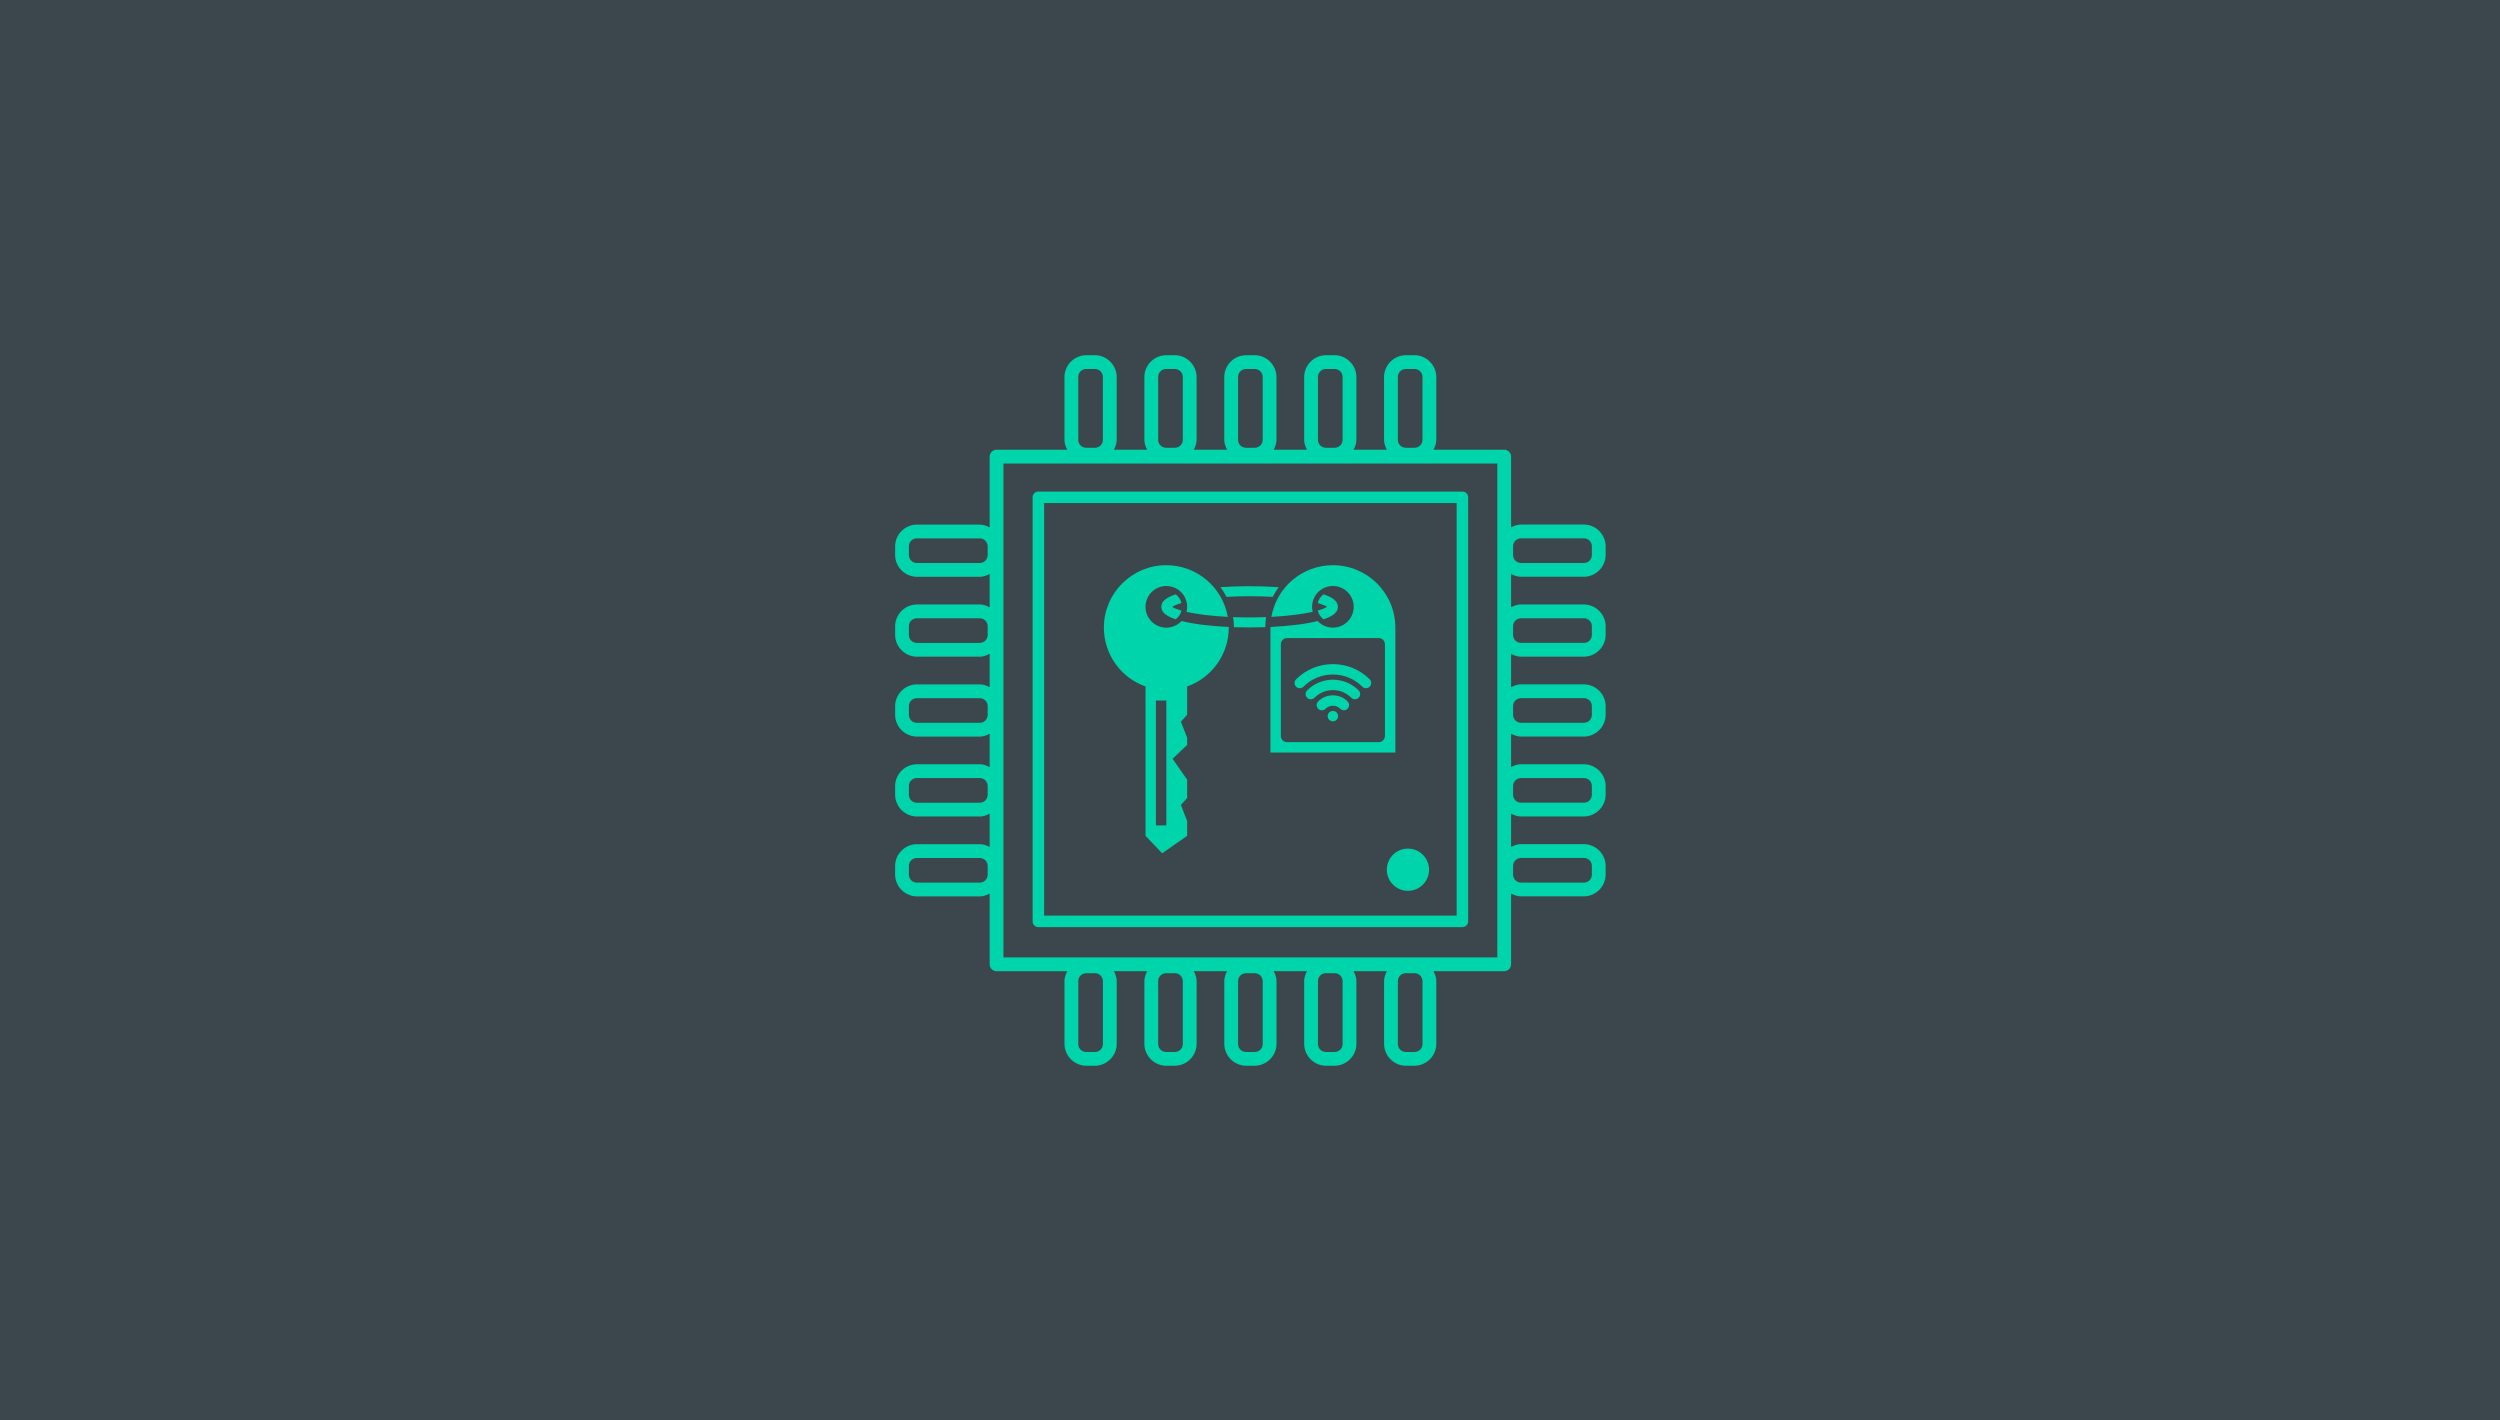 <?xml version="1.0" encoding="UTF-8" standalone="no"?>
<!-- Created with Inkscape (http://www.inkscape.org/) -->

<svg
   width="440"
   height="250"
   viewBox="0 0 440 250"
   version="1.1"
   id="svg2051"
   inkscape:version="1.4 (1:1.4+202410161351+e7c3feb100)"
   sodipodi:docname="FabHardware.svg"
   inkscape:export-filename="FabHardware.png"
   inkscape:export-xdpi="96"
   inkscape:export-ydpi="96"
   xml:space="preserve"
   xmlns:inkscape="http://www.inkscape.org/namespaces/inkscape"
   xmlns:sodipodi="http://sodipodi.sourceforge.net/DTD/sodipodi-0.dtd"
   xmlns="http://www.w3.org/2000/svg"
   xmlns:svg="http://www.w3.org/2000/svg"
   xmlns:rdf="http://www.w3.org/1999/02/22-rdf-syntax-ns#"
   xmlns:cc="http://creativecommons.org/ns#"><sodipodi:namedview
     id="namedview2053"
     pagecolor="#ffffff"
     bordercolor="#666666"
     borderopacity="1.0"
     inkscape:pageshadow="2"
     inkscape:pageopacity="0.0"
     inkscape:pagecheckerboard="false"
     inkscape:document-units="px"
     showgrid="false"
     inkscape:showpageshadow="false"
     inkscape:snap-tangential="true"
     inkscape:snap-perpendicular="true"
     inkscape:deskcolor="#ffffff"
     inkscape:lockguides="true"
     inkscape:zoom="0.78046019"
     inkscape:cx="200.52272"
     inkscape:cy="351.71557"
     inkscape:window-width="1920"
     inkscape:window-height="1008"
     inkscape:window-x="0"
     inkscape:window-y="0"
     inkscape:window-maximized="1"
     inkscape:current-layer="layer1"
     inkscape:export-bgcolor="#3c474dff" /><defs
     id="defs2048"><clipPath
       id="clipPath7195-1"><rect
         width="7331.494"
         height="6873.128"
         x="1594.606"
         y="163.352"
         id="rect7197-7"
         style="fill:#008000;fill-opacity:1;stroke:#ffffff;stroke-width:2.352;stroke-linejoin:miter;stroke-miterlimit:4;stroke-opacity:1;stroke-dasharray:none" /></clipPath></defs><g
     inkscape:label="Layer 1"
     inkscape:groupmode="layer"
     id="layer1"><rect
       style="vector-effect:non-scaling-stroke;fill:#3c474d;fill-opacity:1;stroke:none;stroke-linecap:round;stroke-linejoin:round;-inkscape-stroke:hairline"
       id="rect1"
       width="440"
       height="250"
       x="0"
       y="0" /><g
       id="g10"
       transform="matrix(0.981,0,0,0.981,52.064,18.484)"><path
         id="path1-0-7"
         clip-path="url(#clipPath2)"
         style="fill:#00d4aa;fill-opacity:1;fill-rule:nonzero;stroke:none;stroke-width:0.172"
         d="m 156.178,82.558 c -6.188,0 -11.205,5.017 -11.205,11.206 0.005,4.744 2.998,8.971 7.47,10.552 v 26.8 l 2.987,3.131 4.483,-3.131 v -2.653 l -1.121,-2.889 1.121,-1.242 v -3.293 l -2.615,-3.746 2.615,-2.493 v -1.279 l -1.121,-2.888 1.121,-1.242 v -5.077 c 4.472,-1.581 7.464,-5.807 7.47,-10.551 -0.001,-0.041 -0.003,-0.081 -0.007,-0.121 -3.346,-0.157 -6.313,-0.523 -8.469,-1.071 -0.705,0.759 -1.694,1.191 -2.73,1.193 -2.063,0 -3.735,-1.672 -3.735,-3.735 0,-2.063 1.672,-3.735 3.735,-3.735 2.063,0 3.735,1.672 3.735,3.735 -0.001,0.305 -0.041,0.608 -0.116,0.903 1.872,0.422 4.479,0.743 7.406,0.897 -0.939,-5.357 -5.588,-9.266 -11.026,-9.271 z m 29.881,0 c -5.442,0.001 -10.096,3.912 -11.035,9.272 2.944,-0.155 5.555,-0.483 7.415,-0.901 -0.074,-0.295 -0.113,-0.597 -0.114,-0.901 0,-2.063 1.672,-3.735 3.735,-3.735 2.063,-2.47e-4 3.735,1.672 3.735,3.735 v 2.48e-4 c 0,2.063 -1.672,3.735 -3.735,3.735 h -2.5e-4 c -1.035,-0.001 -2.023,-0.432 -2.729,-1.189 -2.145,0.548 -5.097,0.907 -8.472,1.066 -0.001,0.041 -0.003,0.082 -0.003,0.123 v 22.411 h 22.41 V 93.764 c 0,-6.189 -5.017,-11.206 -11.205,-11.206 z m -15.204,3.77 c -1.684,0.005 -3.361,0.065 -4.966,0.176 0.41,0.546 0.774,1.126 1.087,1.734 2.701,-0.148 5.585,-0.148 8.293,0.002 0.309,-0.608 0.669,-1.189 1.075,-1.736 -1.774,-0.123 -3.633,-0.181 -5.488,-0.175 z M 157.861,87.785 c -0.542,0.177 -1.001,0.37 -1.386,0.59 -0.609,0.348 -1.178,0.836 -1.195,1.624 -0.017,0.788 0.55,1.305 1.15,1.657 0.394,0.232 0.868,0.432 1.431,0.616 0.508,-0.38 0.88,-0.929 1.037,-1.565 -0.722,-0.206 -1.253,-0.422 -1.557,-0.601 -0.07,-0.041 -0.065,-0.045 -0.104,-0.074 0.044,-0.034 0.046,-0.047 0.131,-0.095 0.308,-0.176 0.829,-0.384 1.53,-0.585 -0.157,-0.637 -0.529,-1.186 -1.037,-1.566 z m 26.516,2.64e-4 c -0.507,0.38 -0.88,0.929 -1.036,1.565 0.782,0.223 1.341,0.462 1.628,0.645 0.027,0.017 0.017,0.012 0.036,0.026 -0.043,0.034 -0.048,0.048 -0.129,0.095 -0.308,0.177 -0.83,0.389 -1.536,0.591 0.157,0.636 0.529,1.184 1.036,1.564 0.548,-0.179 1.011,-0.373 1.398,-0.597 0.582,-0.335 1.122,-0.785 1.18,-1.538 0.057,-0.753 -0.465,-1.305 -1.019,-1.658 -0.42,-0.268 -0.932,-0.49 -1.558,-0.694 z m -10.295,4.088 c -1.956,0.075 -3.974,0.076 -5.927,0.001 0.097,0.597 0.149,1.2 0.157,1.805 1.856,0.066 3.759,0.064 5.617,-0.002 0.007,-0.605 0.058,-1.208 0.154,-1.805 z m 3.76,3.758 h 16.435 c 0.621,0 1.12,0.5 1.12,1.12 V 113.187 c 0,0.621 -0.5,1.12 -1.12,1.12 H 177.842 c -0.621,0 -1.12,-0.5 -1.12,-1.12 V 96.752 c 0,-0.621 0.5,-1.12 1.12,-1.12 z m 8.217,4.674 c -2.391,-2e-5 -4.782,0.91 -6.603,2.73 -0.365,0.365 -0.365,0.956 0,1.321 0.365,0.365 0.956,0.365 1.321,0 2.913,-2.913 7.652,-2.912 10.564,0 0.182,0.182 0.422,0.274 0.661,0.274 0.239,0 0.478,-0.091 0.66,-0.274 0.365,-0.365 0.365,-0.956 0,-1.321 -1.821,-1.82 -4.212,-2.73 -6.603,-2.73 z m 0,2.797 c -1.746,0 -3.387,0.68 -4.622,1.915 -0.365,0.365 -0.365,0.956 0,1.321 0.365,0.365 0.956,0.365 1.32,0 0.882,-0.882 2.054,-1.368 3.301,-1.368 1.247,0 2.42,0.486 3.301,1.368 0.182,0.182 0.421,0.274 0.66,0.274 0.239,0 0.478,-0.091 0.661,-0.274 0.365,-0.365 0.365,-0.956 0,-1.321 -1.235,-1.235 -2.876,-1.915 -4.622,-1.915 z m 0,2.803 c -0.956,0 -1.913,0.364 -2.641,1.092 -0.365,0.365 -0.365,0.956 0,1.321 0.365,0.365 0.956,0.365 1.32,0 0.728,-0.728 1.913,-0.728 2.641,0 0.183,0.182 0.421,0.273 0.66,0.273 0.239,0 0.478,-0.091 0.66,-0.273 0.365,-0.365 0.365,-0.956 0,-1.321 -0.728,-0.728 -1.685,-1.092 -2.641,-1.092 z m -31.749,0.932 h 1.868 v 22.411 h -1.868 z m 31.749,1.867 c -0.516,0 -0.934,0.418 -0.934,0.934 0,0.516 0.418,0.934 0.934,0.934 0.516,0 0.934,-0.418 0.934,-0.934 0,-0.516 -0.418,-0.934 -0.934,-0.934 z"
         sodipodi:nodetypes="ccccccccccccccccccccsscccccsccccsssscccccssscccccccccccccscccccccccccccscccccsccsssssssscscccssscsscccscsscsscccccscscccccsssss" /><path
         id="path1"
         style="vector-effect:non-scaling-stroke;fill:#00d4aa;stroke-width:1.38;stroke-linecap:round;stroke-linejoin:round;-inkscape-stroke:hairline"
         d="m 203.311,137.194 a 3.787,3.787 0 0 1 -3.787,3.787 3.787,3.787 0 0 1 -3.787,-3.787 3.787,3.787 0 0 1 3.787,-3.787 3.787,3.787 0 0 1 3.787,3.787 z" /><path
         style="fill:#00d4aa;stroke-linecap:round;stroke-linejoin:round"
         d="m 133.221,69.35 a 1.033,1.033 0 0 0 -1.033,1.033 v 76.074 a 1.033,1.033 0 0 0 1.033,1.033 h 76.074 a 1.033,1.033 0 0 0 1.033,-1.033 V 70.383 a 1.033,1.033 0 0 0 -1.033,-1.033 z m 1.033,2.066 h 74.008 v 74.01 h -74.008 z"
         id="rect2" /><path
         style="fill:#00d4aa;stroke-linecap:round;stroke-linejoin:round"
         d="m 141.834,44.887 c -2.156,0 -3.93,1.774 -3.93,3.93 v 11.217 c 0,0.665 0.211,1.263 0.508,1.814 H 125.721 a 1.237,1.237 0 0 0 -1.236,1.236 1.237,1.237 0 0 0 -0.002,0.002 V 75.781 c -0.551,-0.296 -1.152,-0.508 -1.816,-0.508 h -11.215 c -2.156,0 -3.93,1.774 -3.93,3.93 v 1.506 c 0,2.156 1.774,3.93 3.93,3.93 h 11.215 c 0.665,0 1.265,-0.211 1.816,-0.508 v 5.986 c -0.551,-0.296 -1.152,-0.508 -1.816,-0.508 h -11.215 c -2.156,0 -3.93,1.774 -3.93,3.93 v 1.502 c 0,2.156 1.774,3.932 3.93,3.932 h 11.215 c 0.665,0 1.265,-0.213 1.816,-0.51 v 5.988 c -0.551,-0.296 -1.152,-0.508 -1.816,-0.508 h -11.215 c -2.156,0 -3.93,1.775 -3.93,3.932 v 1.502 c 0,2.156 1.774,3.93 3.93,3.93 h 11.215 c 0.665,0 1.265,-0.211 1.816,-0.508 v 5.986 c -0.551,-0.296 -1.152,-0.508 -1.816,-0.508 h -11.215 c -2.156,0 -3.93,1.774 -3.93,3.93 v 1.506 c 0,2.156 1.774,3.93 3.93,3.93 h 11.215 c 0.665,0 1.265,-0.211 1.816,-0.508 v 5.986 c -0.551,-0.296 -1.152,-0.51 -1.816,-0.51 h -11.215 c -2.156,0 -3.93,1.775 -3.93,3.932 v 1.504 c 0,2.156 1.774,3.932 3.93,3.932 h 11.215 c 0.665,0 1.265,-0.211 1.816,-0.508 v 12.691 a 1.237,1.237 0 0 0 1.236,1.236 h 0.002 12.695 c -0.296,0.551 -0.51,1.15 -0.51,1.814 v 11.217 c 0,2.156 1.775,3.93 3.932,3.93 h 1.504 c 2.156,10e-6 3.932,-1.774 3.932,-3.93 v -11.217 c 0,-0.665 -0.211,-1.263 -0.508,-1.814 H 152.75 c -0.296,0.551 -0.508,1.15 -0.508,1.814 v 11.217 c 0,2.156 1.774,3.93 3.93,3.93 h 1.504 c 2.156,10e-6 3.93,-1.774 3.93,-3.93 v -11.217 c 0,-0.665 -0.211,-1.263 -0.508,-1.814 h 5.988 c -0.296,0.551 -0.508,1.15 -0.508,1.814 v 11.217 c 0,2.156 1.774,3.93 3.93,3.93 h 1.502 c 2.156,10e-6 3.932,-1.774 3.932,-3.93 v -11.217 c 0,-0.665 -0.213,-1.263 -0.51,-1.814 h 5.986 c -0.296,0.551 -0.508,1.15 -0.508,1.814 v 11.217 c 0,2.156 1.774,3.93 3.93,3.93 h 1.506 c 2.156,10e-6 3.93,-1.774 3.93,-3.93 v -11.217 c 0,-0.665 -0.211,-1.263 -0.508,-1.814 h 5.986 c -0.296,0.551 -0.508,1.15 -0.508,1.814 v 11.217 c 0,2.156 1.774,3.93 3.93,3.93 h 1.506 c 2.156,10e-6 3.93,-1.774 3.93,-3.93 v -11.217 c 0,-0.665 -0.211,-1.263 -0.508,-1.814 h 12.691 a 1.237,1.237 0 0 0 0.002,-0.004 1.237,1.237 0 0 0 1.234,-1.232 v -0.002 -0.002 a 1.237,1.237 0 0 0 0.002,0 v -12.693 c 0.551,0.296 1.152,0.508 1.816,0.508 h 11.215 c 2.156,0 3.93,-1.774 3.93,-3.93 v -1.506 c 0,-2.156 -1.774,-3.93 -3.93,-3.93 h -11.215 c -0.665,0 -1.265,0.211 -1.816,0.508 v -5.986 c 0.551,0.296 1.152,0.508 1.816,0.508 h 11.215 c 2.156,0 3.93,-1.774 3.93,-3.93 v -1.502 c 0,-2.156 -1.774,-3.932 -3.93,-3.932 h -11.215 c -0.665,0 -1.265,0.211 -1.816,0.508 v -5.988 c 0.551,0.296 1.152,0.51 1.816,0.51 h 11.215 c 2.156,0 3.93,-1.775 3.93,-3.932 v -1.502 c 0,-2.156 -1.774,-3.93 -3.93,-3.93 h -11.215 c -0.665,0 -1.265,0.211 -1.816,0.508 v -5.986 c 0.551,0.296 1.152,0.508 1.816,0.508 h 11.215 c 2.156,0 3.93,-1.774 3.93,-3.93 v -1.506 c 0,-2.156 -1.774,-3.93 -3.93,-3.93 h -11.215 c -0.665,0 -1.265,0.211 -1.816,0.508 V 84.125 c 0.551,0.296 1.152,0.508 1.816,0.508 h 11.215 c 2.156,0 3.93,-1.774 3.93,-3.93 v -1.506 c 0,-2.156 -1.774,-3.93 -3.93,-3.93 h -11.215 c -0.665,0 -1.265,0.211 -1.816,0.508 V 63.084 a 1.237,1.237 0 0 0 -1.236,-1.236 h -0.002 -12.695 c 0.296,-0.551 0.51,-1.15 0.51,-1.814 V 48.816 c 0,-2.156 -1.775,-3.93 -3.932,-3.93 h -1.504 c -2.156,0 -3.932,1.774 -3.932,3.93 v 11.217 c 0,0.665 0.211,1.263 0.508,1.814 h -5.984 c 0.296,-0.551 0.508,-1.15 0.508,-1.814 V 48.816 c 0,-2.156 -1.774,-3.93 -3.93,-3.93 h -1.504 c -2.156,0 -3.93,1.774 -3.93,3.93 v 11.217 c 0,0.665 0.211,1.263 0.508,1.814 h -5.988 c 0.296,-0.551 0.508,-1.15 0.508,-1.814 V 48.816 c 0,-2.156 -1.774,-3.93 -3.93,-3.93 h -1.502 c -2.156,0 -3.932,1.774 -3.932,3.93 v 11.217 c 0,0.665 0.213,1.263 0.51,1.814 h -5.986 c 0.296,-0.551 0.508,-1.15 0.508,-1.814 V 48.816 c 0,-2.156 -1.774,-3.93 -3.93,-3.93 h -1.506 c -2.156,0 -3.93,1.774 -3.93,3.93 v 11.217 c 0,0.665 0.211,1.263 0.508,1.814 h -5.986 c 0.296,-0.551 0.508,-1.15 0.508,-1.814 V 48.816 c 0,-2.156 -1.774,-3.93 -3.93,-3.93 z m 0,2.473 h 1.506 c 0.829,0 1.457,0.628 1.457,1.457 v 11.217 c 0,0.829 -0.628,1.457 -1.457,1.457 h -1.506 c -0.829,0 -1.457,-0.628 -1.457,-1.457 V 48.816 c 0,-0.829 0.628,-1.457 1.457,-1.457 z m 14.336,0 h 1.506 c 0.829,0 1.457,0.628 1.457,1.457 v 11.217 c 0,0.829 -0.628,1.457 -1.457,1.457 h -1.506 c -0.829,0 -1.457,-0.628 -1.457,-1.457 V 48.816 c 0,-0.829 0.628,-1.457 1.457,-1.457 z m 14.336,0 h 1.502 c 0.829,0 1.457,0.628 1.457,1.457 v 11.217 c 0,0.829 -0.628,1.457 -1.457,1.457 h -1.502 c -0.829,0 -1.457,-0.628 -1.457,-1.457 V 48.816 c 0,-0.829 0.628,-1.457 1.457,-1.457 z m 14.334,0 h 1.504 c 0.829,0 1.457,0.628 1.457,1.457 v 11.217 c 0,0.829 -0.628,1.457 -1.457,1.457 h -1.504 c -0.829,0 -1.457,-0.628 -1.457,-1.457 V 48.816 c 0,-0.829 0.628,-1.457 1.457,-1.457 z m 14.334,0 h 1.504 c 0.829,0 1.457,0.628 1.457,1.457 v 11.217 c 0,0.829 -0.628,1.457 -1.457,1.457 h -1.504 c -0.829,0 -1.457,-0.628 -1.457,-1.457 V 48.816 c 0,-0.829 0.628,-1.457 1.457,-1.457 z m -72.219,16.961 h 88.605 v 88.605 h -88.605 z m 92.895,13.42 h 11.215 c 0.829,0 1.457,0.628 1.457,1.457 v 1.506 c 0,0.829 -0.628,1.457 -1.457,1.457 h -11.215 c -0.829,0 -1.459,-0.628 -1.459,-1.457 v -1.506 c 0,-0.829 0.63,-1.457 1.459,-1.457 z m -108.398,0.006 h 11.215 c 0.829,0 1.459,0.628 1.459,1.457 v 1.506 c 0,0.829 -0.63,1.457 -1.459,1.457 h -11.215 c -0.829,0 -1.457,-0.628 -1.457,-1.457 v -1.506 c 0,-0.829 0.628,-1.457 1.457,-1.457 z m 108.398,14.33 h 11.215 c 0.829,0 1.457,0.628 1.457,1.457 v 1.506 c 0,0.829 -0.628,1.457 -1.457,1.457 h -11.215 c -0.829,0 -1.459,-0.628 -1.459,-1.457 v -1.506 c 0,-0.829 0.63,-1.457 1.459,-1.457 z m -108.398,0.006 h 11.215 c 0.829,0 1.459,0.628 1.459,1.457 v 1.502 c 0,0.829 -0.63,1.457 -1.459,1.457 h -11.215 c -0.829,0 -1.457,-0.628 -1.457,-1.457 v -1.502 c 0,-0.829 0.628,-1.457 1.457,-1.457 z m 108.398,14.33 h 11.215 c 0.829,0 1.457,0.628 1.457,1.457 v 1.502 c 0,0.829 -0.628,1.457 -1.457,1.457 h -11.215 c -0.829,0 -1.459,-0.628 -1.459,-1.457 v -1.502 c 0,-0.829 0.63,-1.457 1.459,-1.457 z m -108.398,0.004 h 11.215 c 0.829,0 1.459,0.63 1.459,1.459 v 1.502 c 0,0.829 -0.63,1.457 -1.459,1.457 h -11.215 c -0.829,0 -1.457,-0.628 -1.457,-1.457 V 107.875 c 0,-0.829 0.628,-1.459 1.457,-1.459 z m 108.398,14.332 h 11.215 c 0.829,0 1.457,0.628 1.457,1.457 v 1.502 c 0,0.829 -0.628,1.457 -1.457,1.457 h -11.215 c -0.829,0 -1.459,-0.628 -1.459,-1.457 v -1.502 c 0,-0.829 0.63,-1.457 1.459,-1.457 z m -108.398,0.002 h 11.215 c 0.829,0 1.459,0.628 1.459,1.457 v 1.506 c 0,0.829 -0.63,1.457 -1.459,1.457 h -11.215 c -0.829,0 -1.457,-0.628 -1.457,-1.457 v -1.506 c 0,-0.829 0.628,-1.457 1.457,-1.457 z m 108.398,14.33 h 11.215 c 0.829,0 1.457,0.628 1.457,1.457 v 1.506 c 0,0.829 -0.628,1.457 -1.457,1.457 h -11.215 c -0.829,0 -1.459,-0.628 -1.459,-1.457 v -1.506 c 0,-0.829 0.63,-1.457 1.459,-1.457 z m -108.398,0.006 h 11.215 c 0.829,0 1.459,0.628 1.459,1.457 v 1.504 c 0,0.829 -0.63,1.459 -1.459,1.459 h -11.215 c -0.829,0 -1.457,-0.63 -1.457,-1.459 v -1.504 c 0,-0.829 0.628,-1.457 1.457,-1.457 z m 30.387,20.67 h 1.504 c 0.829,0 1.457,0.628 1.457,1.457 v 11.217 c 0,0.829 -0.628,1.457 -1.457,1.457 h -1.504 c -0.829,0 -1.457,-0.628 -1.457,-1.457 v -11.217 c 0,-0.829 0.628,-1.457 1.457,-1.457 z m 14.334,0 h 1.504 c 0.829,0 1.457,0.628 1.457,1.457 v 11.217 c 0,0.829 -0.628,1.457 -1.457,1.457 h -1.504 c -0.829,0 -1.457,-0.628 -1.457,-1.457 v -11.217 c 0,-0.829 0.628,-1.457 1.457,-1.457 z m 14.336,0 h 1.502 c 0.829,0 1.457,0.628 1.457,1.457 v 11.217 c 0,0.829 -0.628,1.457 -1.457,1.457 h -1.502 c -0.829,0 -1.457,-0.628 -1.457,-1.457 v -11.217 c 0,-0.829 0.628,-1.457 1.457,-1.457 z m 14.332,0 h 1.506 c 0.829,0 1.457,0.628 1.457,1.457 v 11.217 c 0,0.829 -0.628,1.457 -1.457,1.457 h -1.506 c -0.829,0 -1.457,-0.628 -1.457,-1.457 v -11.217 c 0,-0.829 0.628,-1.457 1.457,-1.457 z m 14.336,0 h 1.506 c 0.829,0 1.457,0.628 1.457,1.457 v 11.217 c 0,0.829 -0.628,1.457 -1.457,1.457 h -1.506 c -0.829,0 -1.457,-0.628 -1.457,-1.457 v -11.217 c 0,-0.829 0.628,-1.457 1.457,-1.457 z"
         id="rect5" /></g></g></svg>

